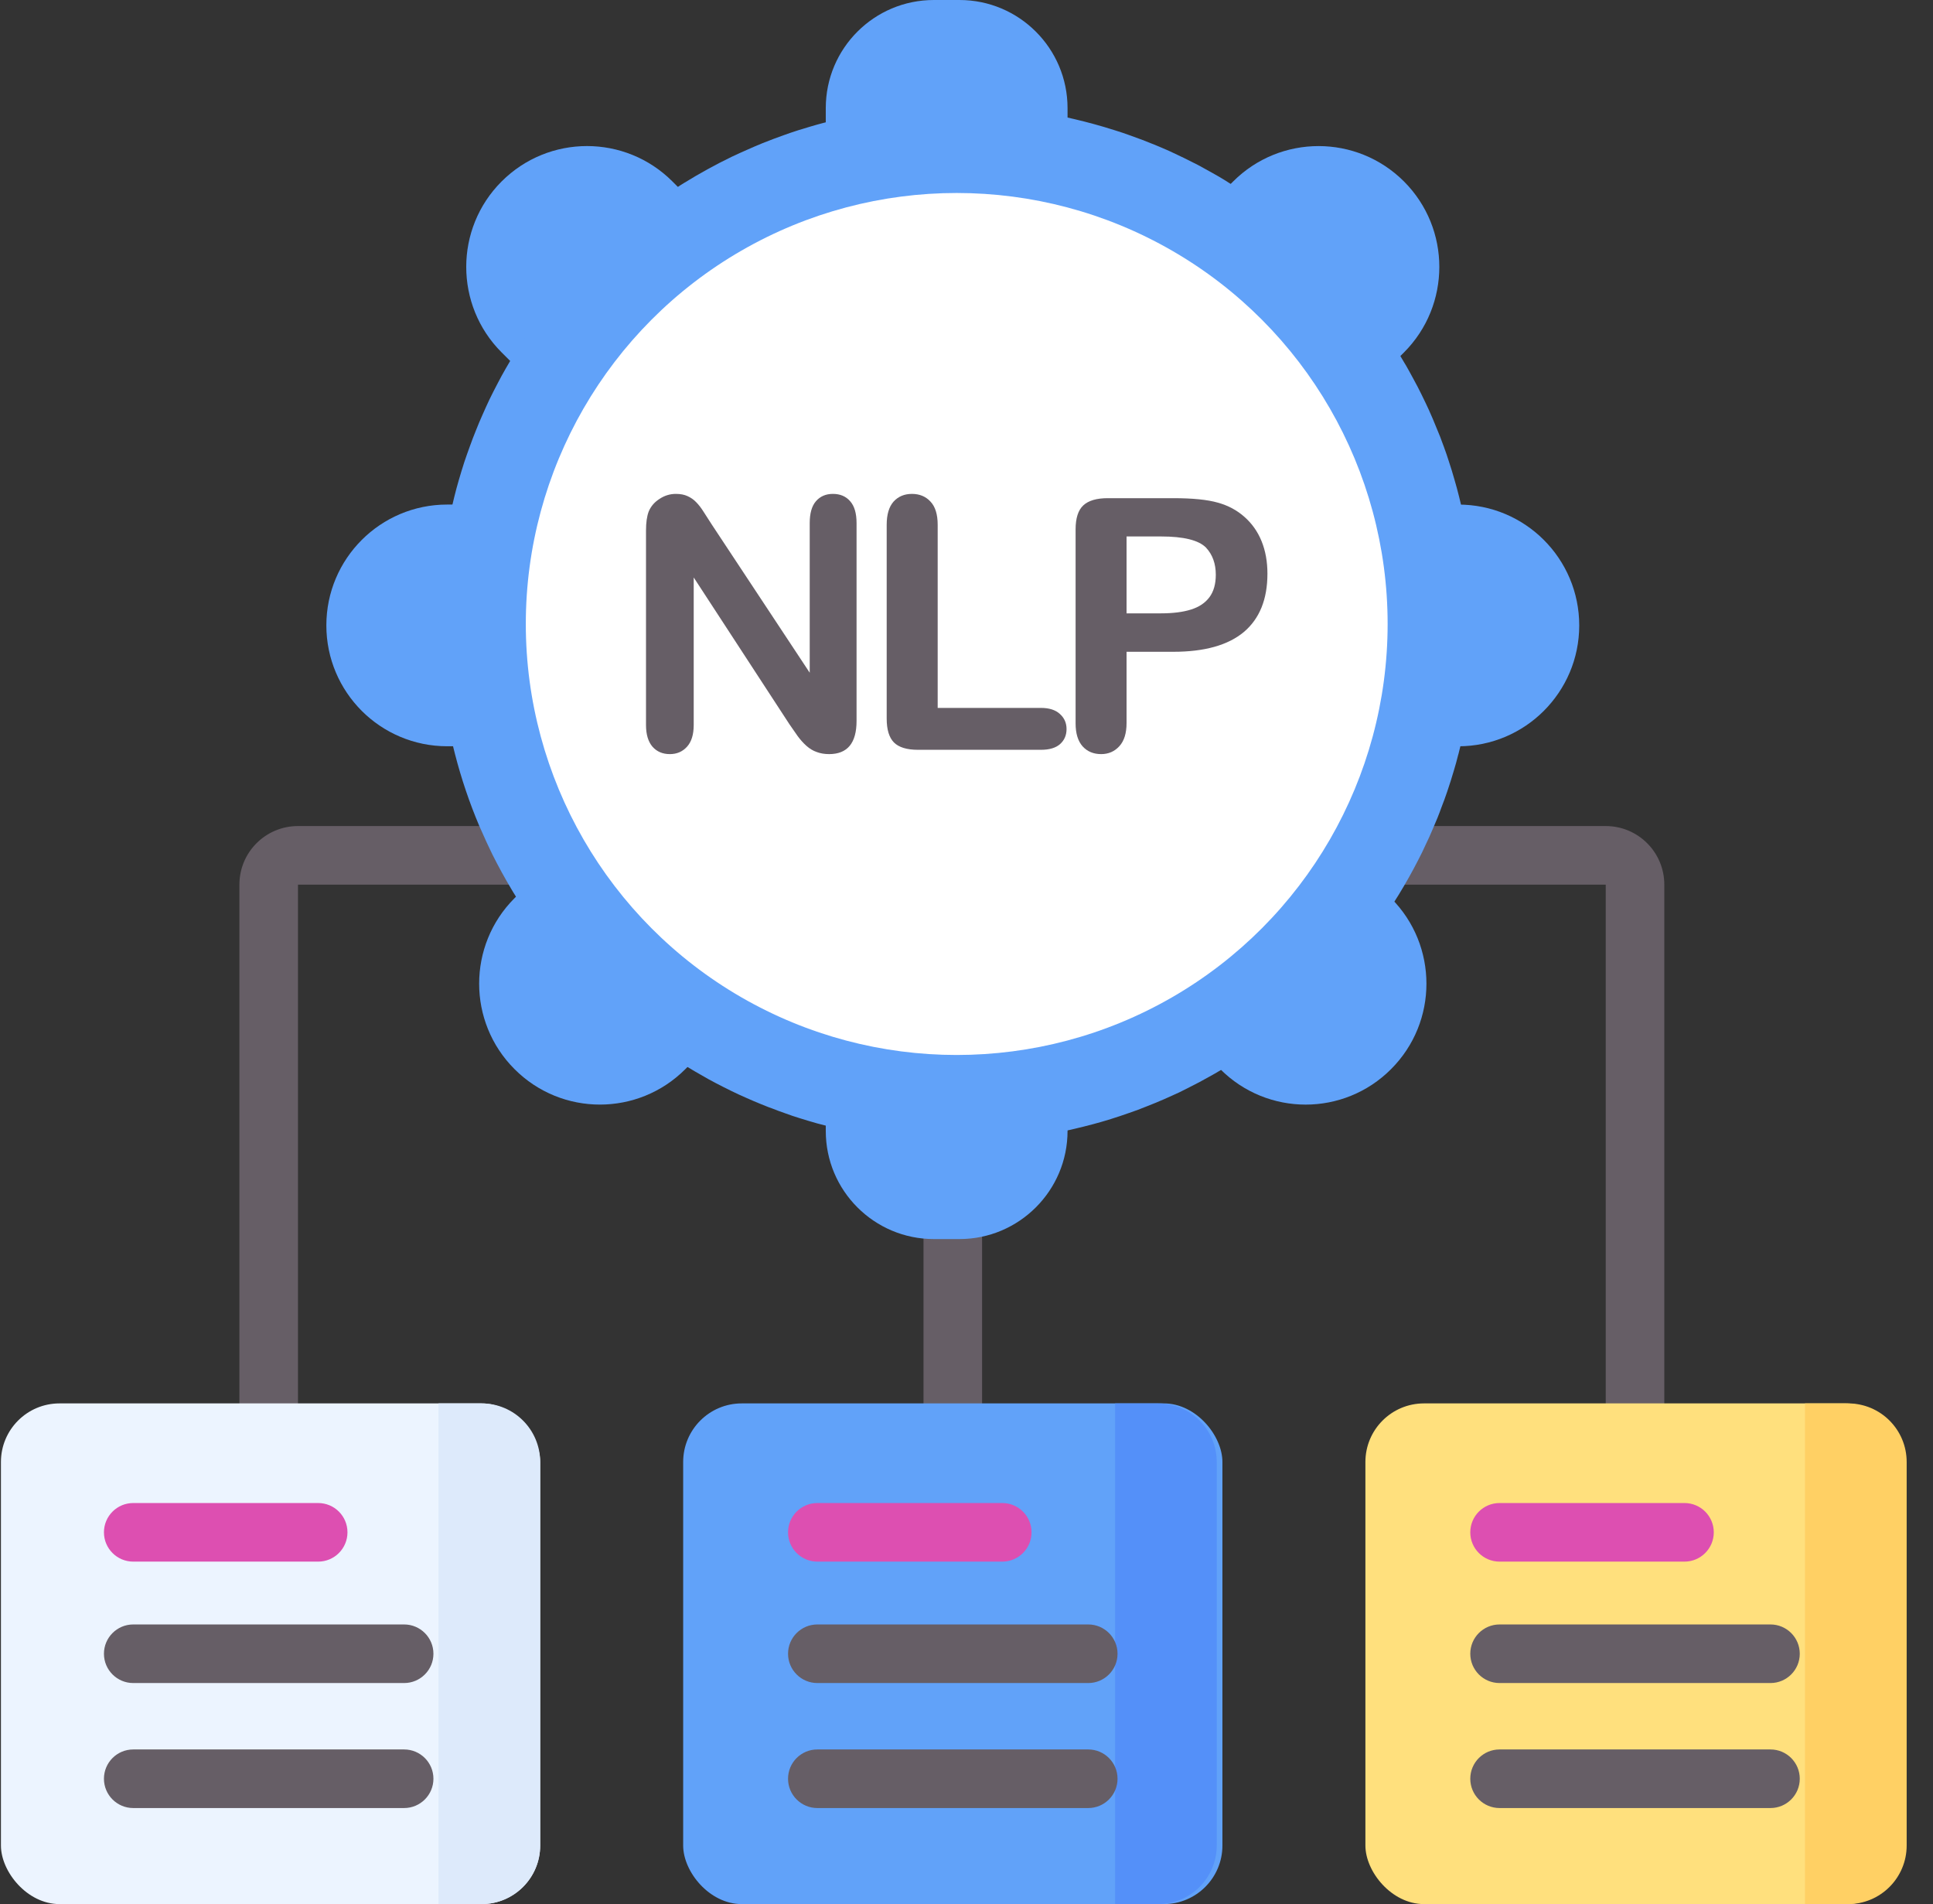 <svg width="66" height="65" viewBox="0 0 66 65" fill="none" xmlns="http://www.w3.org/2000/svg">
<rect x="0" y="0" width="66" height="65" fill="#333333" stroke="none"/>
<path fill-rule="evenodd" clip-rule="evenodd" d="M32.532 50.441C31.98 50.441 31.532 49.994 31.532 49.441L31.532 38.998C31.532 38.446 31.979 37.998 32.531 37.998C33.084 37.998 33.532 38.446 33.532 38.998L33.532 49.441C33.532 49.994 33.084 50.441 32.532 50.441Z" fill="#665E66"/>
<path fill-rule="evenodd" clip-rule="evenodd" d="M55.826 49.984C55.273 49.984 54.826 49.536 54.826 48.984L54.826 30.199L45.73 30.199C45.177 30.199 44.73 29.751 44.73 29.199C44.73 28.646 45.177 28.199 45.73 28.199L54.826 28.199C55.931 28.199 56.826 29.094 56.826 30.199L56.826 48.984C56.826 49.536 56.378 49.984 55.826 49.984Z" fill="#665E66"/>
<path fill-rule="evenodd" clip-rule="evenodd" d="M9.174 49.984C9.726 49.984 10.174 49.536 10.174 48.984L10.174 30.199L19.27 30.199C19.823 30.199 20.27 29.751 20.27 29.199C20.27 28.646 19.823 28.199 19.27 28.199L10.174 28.199C9.069 28.199 8.174 29.094 8.174 30.199L8.174 48.984C8.174 49.536 8.622 49.984 9.174 49.984Z" fill="#665E66"/>
<path d="M49.144 9.11C49.144 10.167 48.743 11.224 47.938 12.03L47.665 12.302C46.234 9.916 44.239 7.895 41.875 6.424L42.104 6.195C43.715 4.584 46.326 4.584 47.938 6.195C48.743 7.001 49.144 8.058 49.144 9.11Z" fill="#61A2F9"/>
<path d="M48.704 33.581C48.704 34.634 48.303 35.69 47.497 36.496C45.886 38.112 43.275 38.112 41.663 36.496L41.544 36.377C43.944 34.959 45.978 32.983 47.467 30.631L47.497 30.662C48.303 31.468 48.704 32.525 48.704 33.581Z" fill="#61A2F9"/>
<path d="M36.45 3.69V4.214C35.231 3.941 33.963 3.8 32.664 3.8C31.119 3.8 29.622 4.002 28.195 4.376V3.69C28.195 1.652 29.846 0 31.885 0H32.761C34.795 0 36.45 1.652 36.45 3.69Z" fill="#61A2F9"/>
<path d="M32.664 38.803C33.963 38.803 35.23 38.662 36.45 38.389V38.609C36.45 40.643 34.794 42.298 32.76 42.298H31.884C29.846 42.298 28.195 40.643 28.195 38.609V38.226C29.621 38.6 31.119 38.803 32.664 38.803Z" fill="#61A2F9"/>
<path d="M53.921 21.35C53.921 22.49 53.459 23.52 52.71 24.269C51.966 25.013 50.931 25.476 49.795 25.476H49.663C49.989 24.137 50.165 22.742 50.165 21.302C50.165 19.897 49.998 18.532 49.685 17.225H49.795C52.072 17.224 53.921 19.069 53.921 21.35Z" fill="#61A2F9"/>
<path d="M17.562 12.465L17.126 12.029C16.32 11.223 15.919 10.166 15.919 9.11C15.919 8.057 16.32 7.001 17.126 6.195C18.737 4.583 21.348 4.583 22.96 6.195L23.294 6.529C20.948 8.022 18.975 10.061 17.562 12.465Z" fill="#61A2F9"/>
<path d="M23.62 36.276L23.401 36.496C21.789 38.111 19.178 38.111 17.567 36.496C16.761 35.69 16.36 34.633 16.36 33.581C16.36 32.524 16.761 31.467 17.567 30.662L17.765 30.463C19.222 32.837 21.239 34.831 23.62 36.276Z" fill="#61A2F9"/>
<path d="M15.167 21.301C15.167 22.741 15.343 24.137 15.669 25.475H15.268C14.132 25.475 13.098 25.013 12.353 24.269C11.605 23.52 11.143 22.49 11.143 21.349C11.143 19.069 12.992 17.224 15.268 17.224H15.647C15.334 18.532 15.167 19.897 15.167 21.301Z" fill="#61A2F9"/>
<path d="M50.35 20.744C50.346 20.612 50.341 20.486 50.336 20.354C50.332 20.246 50.322 20.143 50.313 20.04C50.313 20.008 50.308 19.97 50.308 19.937C50.285 19.651 50.257 19.37 50.224 19.088C50.219 19.075 50.219 19.06 50.219 19.046C50.177 18.751 50.134 18.46 50.083 18.17C50.064 18.085 50.05 18.001 50.036 17.917C50.008 17.771 49.975 17.626 49.942 17.486C49.905 17.308 49.863 17.134 49.82 16.96C49.769 16.759 49.717 16.557 49.656 16.356C49.6 16.159 49.539 15.957 49.473 15.76C49.422 15.591 49.361 15.423 49.3 15.254C49.216 15.015 49.122 14.776 49.019 14.537C48.953 14.368 48.878 14.199 48.803 14.03C48.803 14.026 48.798 14.021 48.798 14.017C48.714 13.838 48.63 13.655 48.541 13.477C48.451 13.294 48.358 13.112 48.259 12.934C48.18 12.783 48.095 12.638 48.016 12.493C47.997 12.46 47.978 12.432 47.959 12.399C47.547 11.691 47.088 11.012 46.577 10.369C46.492 10.261 46.407 10.154 46.319 10.046C46.136 9.825 45.953 9.615 45.761 9.403C45.667 9.3 45.569 9.197 45.471 9.094C45.18 8.784 44.875 8.484 44.561 8.203C44.458 8.11 44.35 8.011 44.242 7.922C44.134 7.829 44.027 7.734 43.919 7.646C43.59 7.378 43.258 7.121 42.91 6.872C42.798 6.788 42.681 6.708 42.559 6.628C42.437 6.549 42.32 6.469 42.203 6.394C42.067 6.305 41.931 6.221 41.795 6.136C41.687 6.071 41.579 6.005 41.467 5.944C41.345 5.874 41.223 5.809 41.096 5.738C40.975 5.668 40.848 5.602 40.722 5.541C40.618 5.489 40.52 5.438 40.422 5.391C40.267 5.316 40.108 5.241 39.948 5.166C39.77 5.086 39.592 5.011 39.409 4.936C39.147 4.828 38.879 4.726 38.612 4.632C38.425 4.561 38.233 4.501 38.041 4.44C37.6 4.299 37.15 4.177 36.695 4.069C36.363 3.989 36.025 3.924 35.687 3.863C35.533 3.834 35.373 3.811 35.218 3.788C35.049 3.764 34.881 3.741 34.712 3.722C34.562 3.703 34.412 3.689 34.257 3.675C34.154 3.665 34.051 3.656 33.943 3.651C33.821 3.642 33.704 3.633 33.582 3.628C33.451 3.623 33.315 3.614 33.184 3.614C33.011 3.609 32.837 3.604 32.664 3.604C32.204 3.604 31.75 3.623 31.299 3.656C31.145 3.67 30.985 3.685 30.83 3.698C30.643 3.717 30.451 3.741 30.263 3.764C30.244 3.769 30.226 3.774 30.207 3.774C30.019 3.802 29.836 3.83 29.654 3.863C29.579 3.873 29.499 3.887 29.42 3.905C29.167 3.948 28.913 3.999 28.665 4.06C28.553 4.083 28.44 4.111 28.323 4.144C28.182 4.177 28.041 4.215 27.906 4.252C27.737 4.299 27.568 4.351 27.399 4.403C27.315 4.426 27.23 4.454 27.146 4.482C27.033 4.52 26.916 4.557 26.804 4.599C26.546 4.689 26.288 4.787 26.04 4.886C25.871 4.956 25.711 5.021 25.548 5.096C25.36 5.176 25.173 5.265 24.99 5.349C24.427 5.621 23.884 5.921 23.359 6.244C23.279 6.292 23.2 6.343 23.125 6.395C23.008 6.47 22.89 6.549 22.768 6.629C22.534 6.784 22.304 6.948 22.079 7.121C21.985 7.192 21.891 7.262 21.798 7.337C21.629 7.463 21.465 7.599 21.301 7.74C21.226 7.796 21.156 7.857 21.085 7.923C20.87 8.106 20.663 8.298 20.458 8.494C20.368 8.579 20.279 8.663 20.195 8.747C19.844 9.099 19.501 9.464 19.178 9.849C19.056 9.99 18.939 10.135 18.826 10.28C18.798 10.313 18.77 10.346 18.747 10.378C18.573 10.599 18.405 10.828 18.236 11.058C18.213 11.096 18.189 11.128 18.161 11.166C17.951 11.471 17.749 11.78 17.552 12.099C17.458 12.253 17.364 12.418 17.27 12.577C17.172 12.746 17.078 12.919 16.989 13.092C16.895 13.266 16.806 13.449 16.717 13.627C16.638 13.8 16.553 13.974 16.478 14.152C16.399 14.33 16.319 14.513 16.249 14.696C16.174 14.879 16.103 15.066 16.038 15.249C15.972 15.422 15.916 15.596 15.855 15.769C15.789 15.971 15.728 16.177 15.667 16.383C15.611 16.575 15.559 16.767 15.512 16.959C15.47 17.133 15.428 17.306 15.39 17.485C15.358 17.625 15.325 17.771 15.297 17.916C15.283 18 15.269 18.085 15.25 18.169C15.198 18.459 15.156 18.75 15.114 19.045C15.114 19.059 15.114 19.073 15.109 19.087C15.077 19.369 15.048 19.65 15.025 19.936C15.025 19.969 15.02 20.007 15.02 20.039C15.01 20.142 15.001 20.246 14.996 20.353C14.992 20.484 14.987 20.611 14.982 20.742C14.978 20.925 14.973 21.113 14.973 21.3C14.973 21.492 14.978 21.68 14.982 21.868V21.891C14.987 22.069 14.996 22.252 15.011 22.425V22.449C15.02 22.613 15.034 22.777 15.048 22.937C15.053 22.965 15.053 22.993 15.057 23.026C15.09 23.392 15.137 23.757 15.198 24.118C15.217 24.254 15.24 24.39 15.269 24.526C15.287 24.643 15.311 24.756 15.334 24.868C15.362 25.014 15.395 25.154 15.428 25.299C15.461 25.45 15.498 25.595 15.536 25.745C15.752 26.584 16.028 27.399 16.361 28.187C16.441 28.365 16.52 28.543 16.6 28.721C16.67 28.876 16.746 29.026 16.816 29.176C17.022 29.588 17.242 29.987 17.477 30.381C17.495 30.413 17.514 30.442 17.533 30.474C17.702 30.751 17.875 31.023 18.058 31.29C18.17 31.449 18.283 31.613 18.4 31.768C18.485 31.885 18.569 31.998 18.658 32.11C19.3 32.94 20.013 33.714 20.791 34.417C20.889 34.506 20.988 34.595 21.086 34.679C21.194 34.778 21.302 34.867 21.41 34.956C21.517 35.045 21.63 35.134 21.742 35.223C22.22 35.598 22.722 35.954 23.237 36.278C23.397 36.376 23.556 36.475 23.715 36.568C23.88 36.662 24.044 36.756 24.207 36.85C24.372 36.938 24.54 37.028 24.709 37.112C24.878 37.197 25.047 37.281 25.22 37.361C25.393 37.441 25.567 37.515 25.74 37.591C25.886 37.652 26.031 37.713 26.176 37.769C26.232 37.792 26.293 37.816 26.354 37.835C26.504 37.895 26.654 37.952 26.809 38.004C26.973 38.065 27.137 38.121 27.306 38.172C27.502 38.233 27.704 38.294 27.906 38.351C28.041 38.388 28.182 38.425 28.323 38.459C28.44 38.491 28.553 38.52 28.665 38.543C28.914 38.604 29.167 38.655 29.42 38.698C29.499 38.716 29.579 38.73 29.654 38.74C29.837 38.773 30.02 38.801 30.207 38.829C30.226 38.829 30.244 38.834 30.263 38.839C30.451 38.862 30.643 38.886 30.83 38.904C30.985 38.919 31.144 38.933 31.299 38.947C31.749 38.979 32.204 38.998 32.664 38.998C32.837 38.998 33.01 38.993 33.184 38.989C33.315 38.989 33.451 38.979 33.582 38.975C33.704 38.97 33.821 38.961 33.943 38.951C34.051 38.946 34.154 38.937 34.257 38.928C34.412 38.914 34.562 38.899 34.712 38.881C34.881 38.862 35.049 38.838 35.218 38.815C35.373 38.791 35.532 38.768 35.687 38.74C36.025 38.679 36.362 38.613 36.695 38.533C37.112 38.435 37.525 38.327 37.928 38.201C37.933 38.201 37.938 38.196 37.942 38.196C38.144 38.135 38.345 38.065 38.547 37.994C38.551 37.994 38.556 37.994 38.561 37.99C38.757 37.924 38.954 37.849 39.151 37.769C39.348 37.694 39.545 37.61 39.741 37.526C39.919 37.446 40.102 37.366 40.281 37.282C40.506 37.169 40.731 37.056 40.955 36.939C41.11 36.855 41.265 36.77 41.415 36.686C41.424 36.682 41.429 36.677 41.438 36.672C41.448 36.668 41.462 36.658 41.471 36.654C41.621 36.565 41.771 36.48 41.916 36.386C42.981 35.735 43.969 34.971 44.87 34.108C44.973 34.015 45.071 33.916 45.174 33.813C45.273 33.715 45.371 33.611 45.469 33.508C45.671 33.307 45.859 33.096 46.041 32.88C46.13 32.781 46.215 32.683 46.299 32.58C46.397 32.463 46.491 32.346 46.585 32.224C46.726 32.05 46.862 31.867 46.993 31.685C47.261 31.319 47.509 30.944 47.748 30.559C47.987 30.17 48.212 29.772 48.423 29.359C48.512 29.19 48.596 29.017 48.676 28.839C48.765 28.661 48.844 28.478 48.924 28.29C49.032 28.047 49.131 27.803 49.219 27.555C49.289 27.376 49.355 27.198 49.416 27.015C49.496 26.781 49.571 26.542 49.641 26.303C49.693 26.125 49.745 25.952 49.787 25.773C49.792 25.764 49.792 25.754 49.796 25.745C49.833 25.595 49.871 25.45 49.904 25.299C49.937 25.154 49.97 25.013 49.998 24.868C50.021 24.756 50.045 24.643 50.063 24.526C50.092 24.39 50.115 24.254 50.134 24.118C50.195 23.757 50.241 23.391 50.275 23.026C50.279 22.993 50.279 22.965 50.284 22.937C50.298 22.777 50.312 22.613 50.322 22.449V22.425C50.336 22.252 50.345 22.069 50.35 21.891V21.868C50.355 21.68 50.359 21.493 50.359 21.3C50.359 21.114 50.355 20.926 50.35 20.744Z" fill="#61A2F9"/>
<circle cx="32.666" cy="21.301" r="14.713" fill="white"/>
<rect x="0.032" y="47.908" width="18.412" height="17.092" rx="2" fill="#ECF4FF"/>
<path d="M14.973 47.908H16.444C17.548 47.908 18.444 48.803 18.444 49.908V63C18.444 64.105 17.548 65 16.444 65H14.973V47.908Z" fill="#DDEAFB"/>
<rect x="46.62" y="47.908" width="18.412" height="17.092" rx="2" fill="#FFE07D"/>
<rect x="23.326" y="47.908" width="18.412" height="17.092" rx="2" fill="#61A2F9"/>
<path d="M38.074 47.908H39.544C40.649 47.908 41.544 48.803 41.544 49.908V63C41.544 64.105 40.649 65 39.544 65H38.074V47.908Z" fill="#5490F9"/>
<path d="M61.63 47.908H63.101C64.206 47.908 65.101 48.803 65.101 49.908V63C65.101 64.104 64.206 65 63.101 65H61.63V47.908Z" fill="#FFD064"/>
<path fill-rule="evenodd" clip-rule="evenodd" d="M3.549 52.309C3.549 51.756 3.997 51.309 4.549 51.309H10.864C11.416 51.309 11.864 51.756 11.864 52.309C11.864 52.861 11.416 53.309 10.864 53.309H4.549C3.997 53.309 3.549 52.861 3.549 52.309Z" fill="#DD4FB1"/>
<path fill-rule="evenodd" clip-rule="evenodd" d="M26.907 52.309C26.907 51.756 27.355 51.309 27.907 51.309H34.221C34.773 51.309 35.221 51.756 35.221 52.309C35.221 52.861 34.773 53.309 34.221 53.309H27.907C27.355 53.309 26.907 52.861 26.907 52.309Z" fill="#DD4FB1"/>
<path fill-rule="evenodd" clip-rule="evenodd" d="M50.201 52.309C50.201 51.756 50.648 51.309 51.201 51.309H57.515C58.067 51.309 58.515 51.756 58.515 52.309C58.515 52.861 58.067 53.309 57.515 53.309H51.201C50.648 53.309 50.201 52.861 50.201 52.309Z" fill="#DD4FB1"/>
<path fill-rule="evenodd" clip-rule="evenodd" d="M3.549 56.454C3.549 55.902 3.997 55.454 4.549 55.454H13.799C14.351 55.454 14.799 55.902 14.799 56.454C14.799 57.006 14.351 57.454 13.799 57.454H4.549C3.997 57.454 3.549 57.006 3.549 56.454Z" fill="#665E66"/>
<path fill-rule="evenodd" clip-rule="evenodd" d="M26.907 56.454C26.907 55.902 27.355 55.454 27.907 55.454H37.157C37.709 55.454 38.157 55.902 38.157 56.454C38.157 57.006 37.709 57.454 37.157 57.454H27.907C27.355 57.454 26.907 57.006 26.907 56.454Z" fill="#665E66"/>
<path fill-rule="evenodd" clip-rule="evenodd" d="M50.201 56.454C50.201 55.902 50.648 55.454 51.201 55.454H60.451C61.003 55.454 61.451 55.902 61.451 56.454C61.451 57.006 61.003 57.454 60.451 57.454H51.201C50.648 57.454 50.201 57.006 50.201 56.454Z" fill="#665E66"/>
<path fill-rule="evenodd" clip-rule="evenodd" d="M3.549 60.721C3.549 60.168 3.997 59.721 4.549 59.721H13.799C14.351 59.721 14.799 60.168 14.799 60.721C14.799 61.273 14.351 61.721 13.799 61.721H4.549C3.997 61.721 3.549 61.273 3.549 60.721Z" fill="#665E66"/>
<path fill-rule="evenodd" clip-rule="evenodd" d="M26.907 60.721C26.907 60.168 27.355 59.721 27.907 59.721H37.157C37.709 59.721 38.157 60.168 38.157 60.721C38.157 61.273 37.709 61.721 37.157 61.721H27.907C27.355 61.721 26.907 61.273 26.907 60.721Z" fill="#665E66"/>
<path fill-rule="evenodd" clip-rule="evenodd" d="M50.201 60.721C50.201 60.168 50.648 59.721 51.201 59.721H60.451C61.003 59.721 61.451 60.168 61.451 60.721C61.451 61.273 61.003 61.721 60.451 61.721H51.201C50.648 61.721 50.201 61.273 50.201 60.721Z" fill="#665E66"/>
<path d="M40.059 22.25H38.465V24.682C38.465 25.03 38.383 25.294 38.219 25.473C38.055 25.653 37.848 25.743 37.598 25.743C37.336 25.743 37.125 25.655 36.965 25.479C36.805 25.299 36.725 25.038 36.725 24.694V18.073C36.725 17.69 36.812 17.416 36.988 17.252C37.164 17.088 37.443 17.006 37.826 17.006H40.059C40.719 17.006 41.227 17.057 41.582 17.159C41.934 17.256 42.236 17.419 42.49 17.645C42.748 17.872 42.943 18.149 43.076 18.477C43.209 18.805 43.275 19.174 43.275 19.584C43.275 20.459 43.006 21.123 42.467 21.577C41.928 22.026 41.125 22.25 40.059 22.25ZM39.637 18.313H38.465V20.938H39.637C40.047 20.938 40.389 20.895 40.662 20.809C40.94 20.723 41.15 20.582 41.295 20.387C41.44 20.192 41.512 19.936 41.512 19.62C41.512 19.241 41.4 18.932 41.178 18.694C40.928 18.44 40.414 18.313 39.637 18.313Z" fill="#665E66"/>
<path d="M32.016 17.915V24.166H35.543C35.824 24.166 36.039 24.235 36.188 24.372C36.34 24.508 36.416 24.68 36.416 24.887C36.416 25.098 36.342 25.27 36.193 25.403C36.045 25.532 35.828 25.596 35.543 25.596H31.342C30.963 25.596 30.689 25.512 30.521 25.344C30.357 25.176 30.275 24.905 30.275 24.53V17.915C30.275 17.563 30.354 17.299 30.51 17.123C30.67 16.948 30.879 16.86 31.137 16.86C31.398 16.86 31.609 16.948 31.77 17.123C31.934 17.295 32.016 17.559 32.016 17.915Z" fill="#665E66"/>
<path d="M24.301 17.903L27.647 22.965V17.856C27.647 17.524 27.717 17.276 27.858 17.112C28.002 16.944 28.196 16.86 28.438 16.86C28.688 16.86 28.885 16.944 29.029 17.112C29.174 17.276 29.246 17.524 29.246 17.856V24.612C29.246 25.366 28.934 25.743 28.309 25.743C28.153 25.743 28.012 25.719 27.887 25.672C27.762 25.629 27.645 25.559 27.535 25.461C27.426 25.364 27.325 25.25 27.231 25.122C27.137 24.989 27.043 24.854 26.95 24.717L23.686 19.713V24.747C23.686 25.075 23.61 25.323 23.457 25.491C23.305 25.659 23.11 25.743 22.871 25.743C22.625 25.743 22.428 25.659 22.279 25.491C22.131 25.319 22.057 25.071 22.057 24.747V18.12C22.057 17.838 22.088 17.618 22.151 17.457C22.225 17.282 22.348 17.139 22.52 17.03C22.692 16.916 22.877 16.86 23.076 16.86C23.233 16.86 23.366 16.885 23.475 16.936C23.588 16.987 23.686 17.055 23.768 17.141C23.854 17.227 23.94 17.338 24.026 17.475C24.116 17.612 24.207 17.754 24.301 17.903Z" fill="#665E66"/>
</svg>
